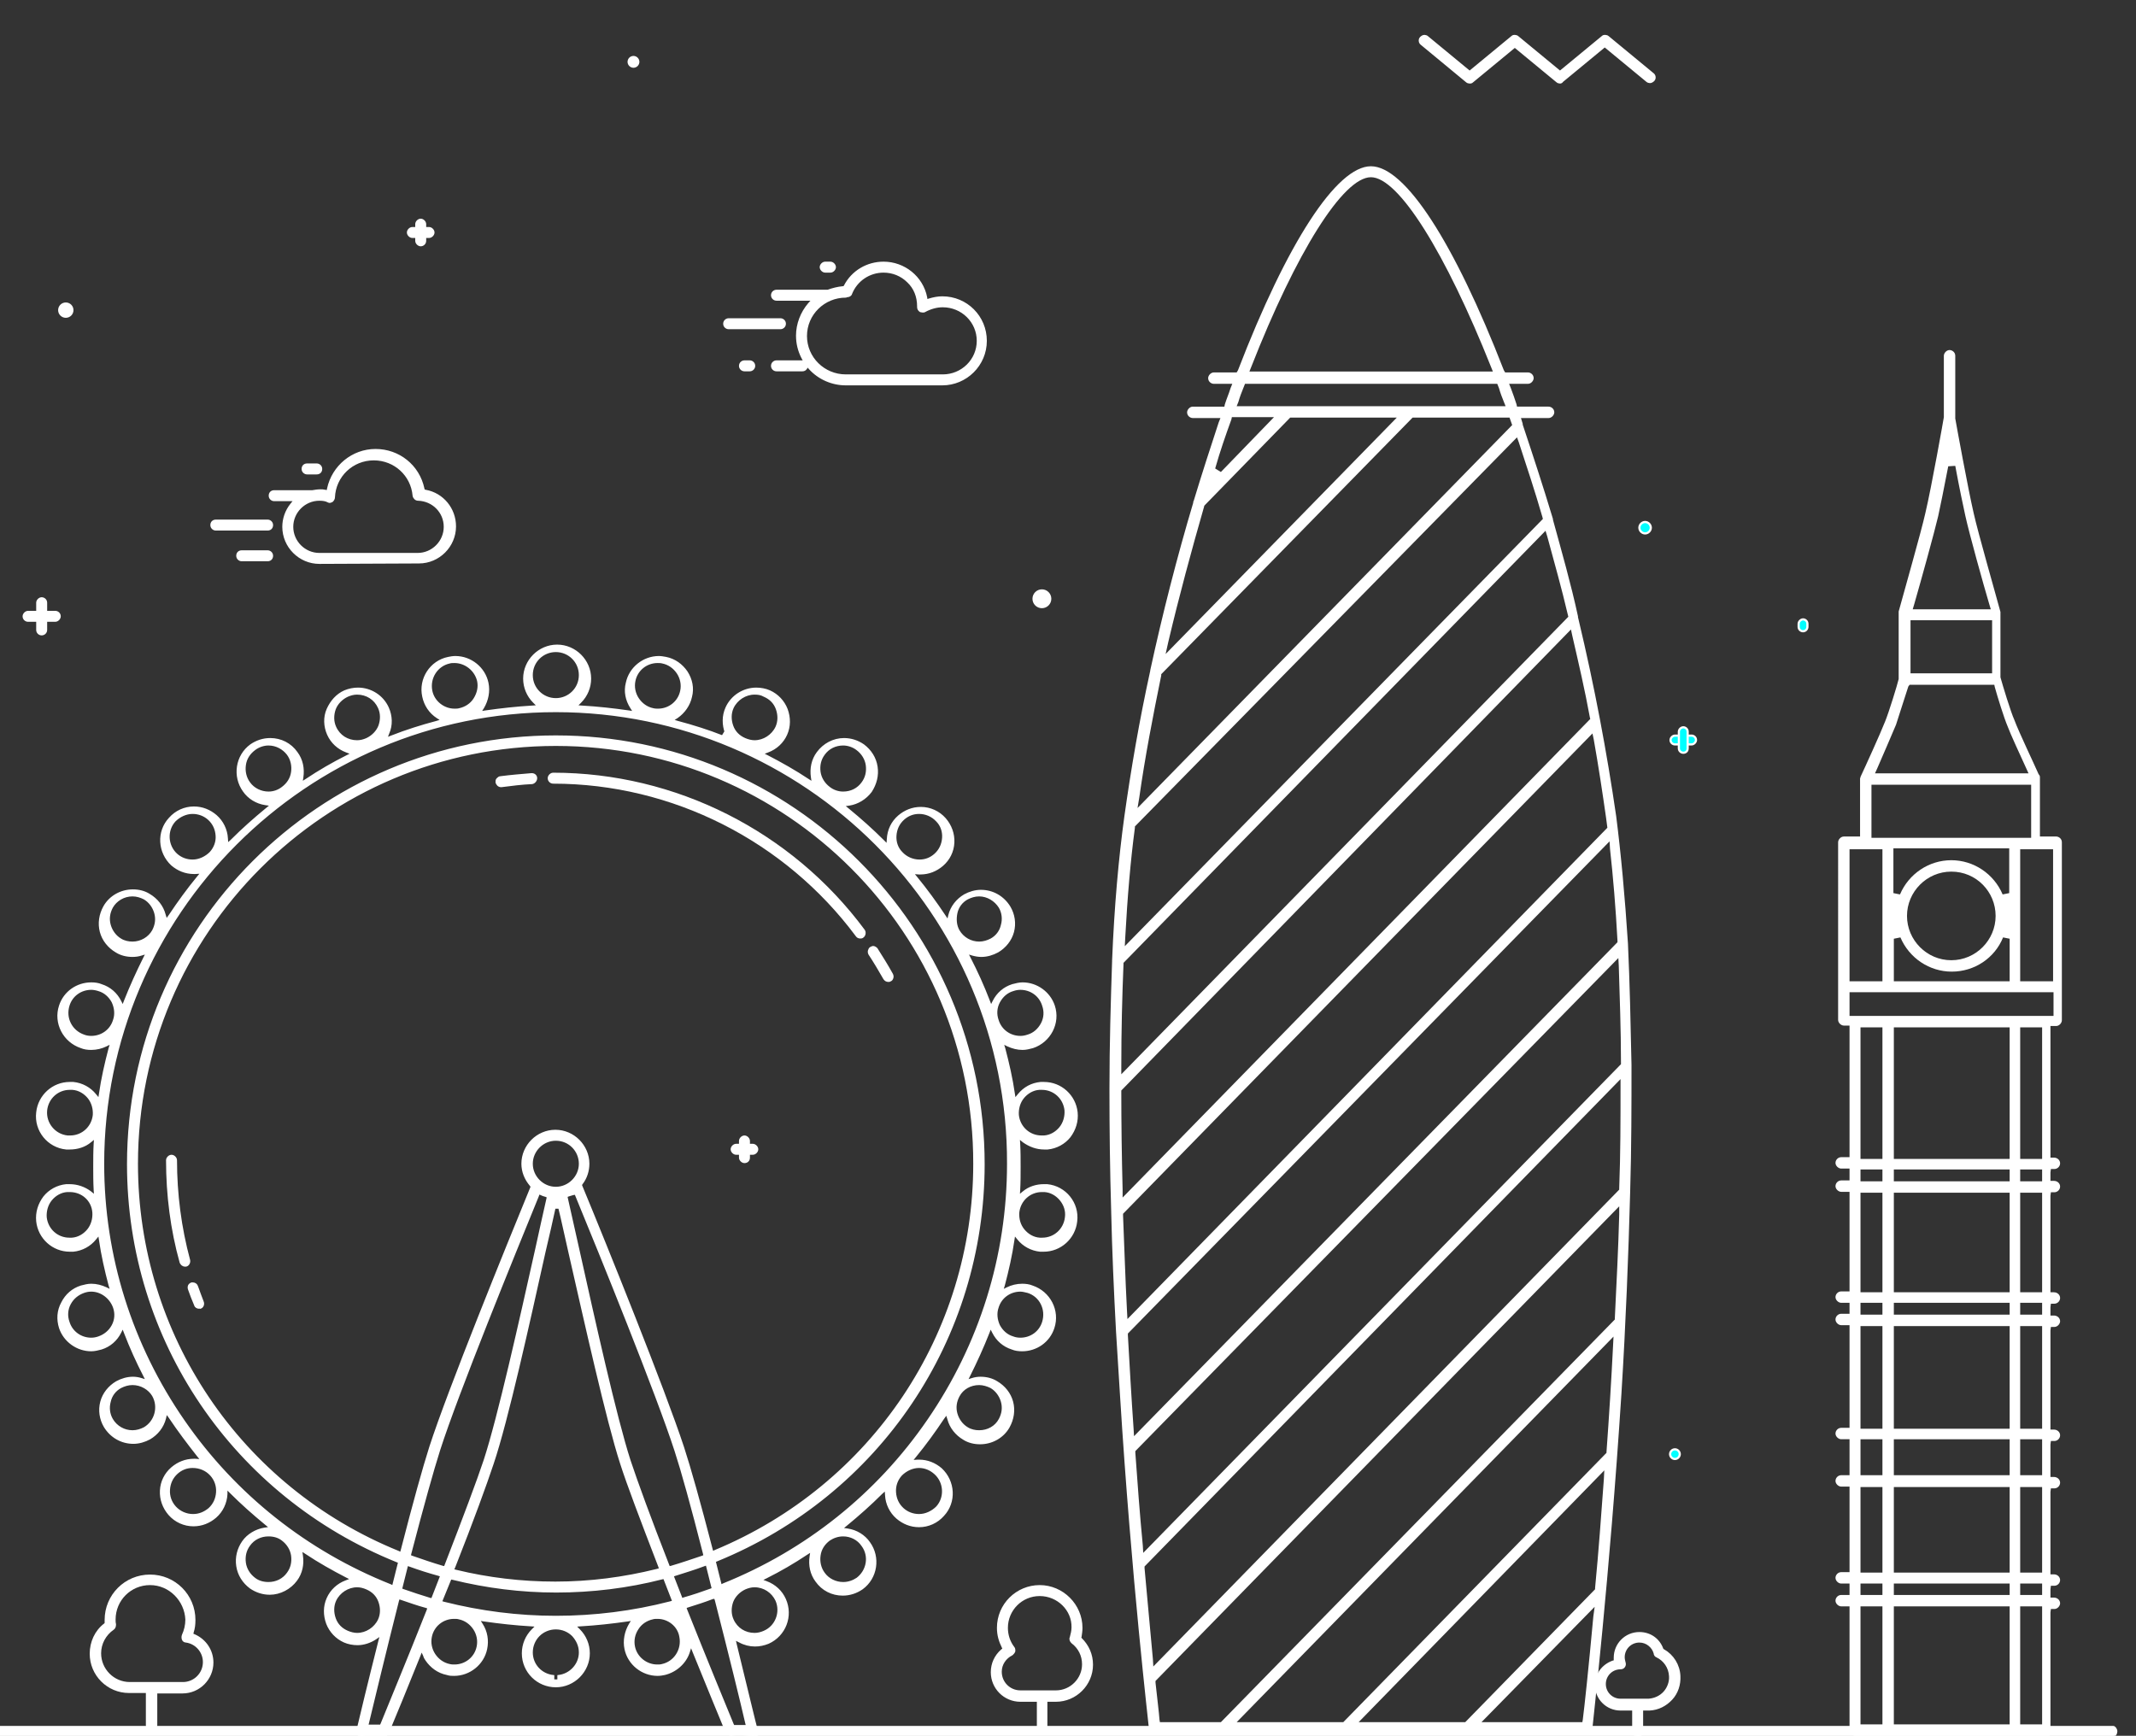 <?xml version="1.0" encoding="UTF-8"?> <!-- Generator: Adobe Illustrator 25.0.1, SVG Export Plug-In . SVG Version: 6.00 Build 0) --> <svg xmlns="http://www.w3.org/2000/svg" xmlns:xlink="http://www.w3.org/1999/xlink" id="Слой_1" x="0px" y="0px" viewBox="0 0 486.9 395.7" style="enable-background:new 0 0 486.9 395.7;" xml:space="preserve"><rect x="0" y="0" width="486.9" height="395.7" fill="#333333" stroke="none"/> <style type="text/css"> .st0{fill:#FFFFFF;stroke:#FFFFFF;stroke-width:0.5;stroke-miterlimit:10;} .st1{fill:#FFFFFF;} .st2{fill:#00FFFF;stroke:#FFFFFF;stroke-width:0.5;stroke-miterlimit:10;} </style> <path class="st0" d="M-5.3,395.7c-0.3,0-0.7-0.5-0.7-1s0.3-1,0.7-1h487c0.3,0,0.7,0.5,0.7,1s-0.3,1-0.7,1H-5.3z"></path> <path class="st0" d="M202.5,223.6c-0.4,0-0.7-0.2-0.9-0.5c-1.1-1.9-2.2-3.8-3.4-5.6c-0.1-0.2-0.2-0.5-0.1-0.8s0.2-0.5,0.4-0.6 c0.2-0.1,0.4-0.2,0.5-0.2c0.3,0,0.6,0.2,0.8,0.4c1.2,1.9,2.4,3.8,3.5,5.8c0.1,0.2,0.2,0.5,0.1,0.8s-0.2,0.5-0.5,0.6 C202.8,223.6,202.6,223.6,202.5,223.6z"></path> <path class="st0" d="M196.1,213.7c-0.3,0-0.6-0.1-0.8-0.4c-16.2-21.8-42-34.9-69.2-34.9c-0.5,0-1-0.4-1-1c0-0.5,0.5-1,1-1 c27.8,0,54.2,13.3,70.8,35.7c0.3,0.4,0.2,1.1-0.2,1.4C196.5,213.7,196.3,213.7,196.1,213.7z"></path> <path class="st0" d="M114.2,179.2c-0.5,0-0.9-0.4-1-0.9c0-0.3,0-0.5,0.2-0.7s0.4-0.4,0.7-0.4c2.3-0.3,4.7-0.5,7.1-0.7l0,0 c0.6,0,1,0.4,1,0.9s-0.4,1-0.9,1.1c-2.3,0.1-4.7,0.4-7,0.7C114.3,179.2,114.3,179.2,114.2,179.2z"></path> <path class="st0" d="M42.2,288.5c-0.5,0-0.8-0.3-1-0.7c-2.1-7.5-3.1-15.4-3.1-23.3c0-0.5,0.5-1,1-1s1,0.5,1,1c0,7.7,1,15.4,3,22.8 c0.1,0.5-0.2,1.1-0.7,1.2C42.3,288.5,42.3,288.5,42.2,288.5z"></path> <path class="st0" d="M45.4,298.1c-0.4,0-0.8-0.2-0.9-0.6c-0.5-1.2-1-2.4-1.4-3.6c-0.1-0.3-0.1-0.5,0-0.8c0.1-0.2,0.3-0.4,0.6-0.5 c0.1,0,0.2,0,0.3,0c0.4,0,0.8,0.3,0.9,0.7c0.4,1.2,0.9,2.4,1.3,3.5c0.2,0.5,0,1.1-0.5,1.3C45.6,298,45.5,298.1,45.4,298.1z"></path> <path class="st0" d="M171.4,395.5c-1-0.1-1.8-0.2-2.6-0.2c-0.7,0-1.4,0-2.2,0.1l0,0c-0.5,0-0.9-0.2-1-0.6 c-1.4-3.4-4.3-10.4-7.5-18.3l-0.6-1.5l-0.5,1.6c-0.8,2.5-3,4.4-5.5,5c-0.5,0.1-1,0.2-1.6,0.2c-3.5,0-6.6-2.5-7.3-5.9 c-0.4-1.9,0-3.9,1-5.6l0.7-1.1l-1.3,0.2c-3.5,0.5-7.1,0.9-10.6,1.1l-1.4,0.1l1,1c1.4,1.4,2.2,3.3,2.2,5.3c0,4.1-3.4,7.5-7.5,7.5 s-7.5-3.3-7.5-7.5c0-2,0.8-3.9,2.2-5.3l1-1l-1.4-0.1c-3.5-0.2-7.1-0.6-10.6-1.1l-1.3-0.2l0.7,1.1c1.1,1.7,1.4,3.7,1,5.6 c-0.7,3.4-3.8,5.9-7.3,5.9c-0.5,0-1,0-1.6-0.2c-2-0.4-3.6-1.6-4.7-3.2c-0.2-0.3-0.4-0.6-0.5-1l-0.6-1.3l-0.5,1.3 c-3,7.5-5.7,14-7.2,17.6c-0.1,0.4-0.5,0.6-0.9,0.6c-0.9-0.1-1.6-0.1-2.3-0.1c-0.8,0-1.6,0-2.6,0.2h-0.1c-0.3,0-0.5-0.1-0.8-0.3 c-0.2-0.2-0.3-0.6-0.2-0.9c0.7-3,2.6-10.9,5-20.4l0.4-1.5l-1.3,0.9c-1.2,0.8-2.7,1.3-4.1,1.3c-1,0-2.1-0.2-3-0.6 c-1.8-0.8-3.2-2.3-3.9-4.1c-0.7-1.9-0.7-3.9,0.1-5.7c0.8-1.8,2.3-3.2,4.2-3.9l1.3-0.5l-1.2-0.6c-3.1-1.6-6.3-3.4-9.3-5.4l-1.1-0.7 l0.2,1.3c0.3,2-0.1,4-1.3,5.6c-1.4,1.9-3.7,3.1-6,3.1c-1.6,0-3.1-0.5-4.4-1.4c-1.6-1.2-2.7-2.9-3-4.9s0.2-3.9,1.3-5.5 c1.1-1.6,3-2.7,4.9-3l1.4-0.2l-1.1-0.9c-2.8-2.3-5.5-4.7-8-7.2l-1-1v1.4c-0.1,2-1,3.9-2.5,5.2c-1.4,1.2-3.1,1.9-5,1.9 c-2.1,0-4.1-0.9-5.5-2.5c-1.3-1.5-2-3.4-1.9-5.4s1-3.8,2.5-5.1c1.4-1.2,3.1-1.9,5-1.9c0.1,0,0.2,0,0.3,0l1.5,0.1l-0.9-1.1 c-2.2-2.8-4.4-5.7-6.4-8.7l-0.8-1.1l-0.3,1.3c-0.5,2-1.8,3.6-3.5,4.6c-1.1,0.6-2.4,1-3.7,1c-2.7,0-5.1-1.4-6.5-3.7 c-1-1.7-1.3-3.7-0.8-5.6s1.8-3.5,3.5-4.5c1.1-0.6,2.4-1,3.7-1c0.6,0,1.3,0.1,1.9,0.3l1.3,0.4l-0.6-1.2c-1.6-3.1-3.1-6.4-4.4-9.8 l-0.5-1.3l-0.6,1.2c-0.9,1.8-2.4,3.1-4.3,3.7c-0.8,0.2-1.5,0.4-2.3,0.4c-3.2,0-6.1-2.1-7.1-5.1c-0.6-1.9-0.5-3.9,0.5-5.7 c0.9-1.8,2.4-3.1,4.3-3.7c0.8-0.2,1.5-0.4,2.3-0.4c1.2,0,2.3,0.3,3.4,0.8l1.2,0.6L25,293c-0.9-3.4-1.7-6.9-2.2-10.4l-0.2-1.3 l-0.9,1.1c-1.2,1.5-3,2.5-5,2.7c-0.3,0-0.5,0-0.8,0c-3.8,0-7-2.9-7.4-6.7c-0.2-2,0.4-3.9,1.6-5.5c1.2-1.5,3-2.5,5-2.7 c0.3,0,0.5,0,0.8,0c1.7,0,3.4,0.6,4.7,1.6l1.1,0.9l-0.1-1.4c-0.1-1.8-0.1-3.6-0.1-5.3s0-3.6,0.1-5.3l0.1-1.4l-1.1,0.9 c-1.3,1.1-3,1.6-4.7,1.6c-0.3,0-0.5,0-0.8,0c-4.1-0.4-7.1-4.1-6.6-8.2c0.4-3.8,3.6-6.7,7.4-6.7c0.3,0,0.5,0,0.8,0 c2,0.2,3.8,1.2,5,2.7l0.9,1.1l0.2-1.3c0.5-3.5,1.3-7,2.2-10.4l0.4-1.3l-1.2,0.6c-1,0.5-2.2,0.8-3.4,0.8c-0.8,0-1.6-0.1-2.3-0.4 c-3.9-1.3-6.1-5.5-4.8-9.4c1-3.1,3.9-5.1,7.1-5.1c0.8,0,1.6,0.1,2.3,0.4c1.9,0.6,3.4,1.9,4.3,3.7l0.6,1.2l0.5-1.3 c1.3-3.3,2.8-6.6,4.4-9.8l0.6-1.2l-1.3,0.4c-0.6,0.2-1.3,0.3-2,0.3c-1.3,0-2.6-0.3-3.7-1c-1.7-1-3-2.6-3.5-4.5s-0.2-3.9,0.8-5.7 c1.3-2.3,3.8-3.7,6.5-3.7c1.3,0,2.6,0.3,3.7,1c1.7,1,3,2.6,3.5,4.5l0.4,1.3l0.8-1.1c2-3,4.1-5.9,6.4-8.7l0.9-1.1l-1.5,0.1 c-0.1,0-0.2,0-0.3,0c-1.9,0-3.6-0.7-5-1.9c-3-2.8-3.3-7.5-0.5-10.5c1.4-1.6,3.4-2.5,5.5-2.5c1.9,0,3.6,0.7,5,1.9 c1.5,1.3,2.4,3.2,2.5,5.1l0.1,1.4l1-0.9c2.5-2.5,5.2-4.9,8-7.2l1.1-0.9l-1.4-0.2c-2-0.3-3.8-1.4-4.9-3c-2.4-3.3-1.7-8,1.6-10.4 c1.3-0.9,2.8-1.4,4.4-1.4c2.4,0,4.6,1.1,6,3.1c1.2,1.6,1.6,3.6,1.3,5.6l-0.2,1.3l1.1-0.7c3-2,6.1-3.8,9.3-5.4l1.2-0.6l-1.3-0.5 c-1.9-0.7-3.4-2.1-4.2-3.9c-0.8-1.8-0.9-3.9-0.1-5.7s2.1-3.3,3.9-4.1c1-0.4,2-0.6,3-0.6c2.9,0,5.6,1.7,6.8,4.4 c0.8,1.8,0.9,3.9,0.1,5.7l-0.5,1.3l1.3-0.5c3.3-1.3,6.8-2.4,10.2-3.3l1.3-0.4l-1.1-0.7c-1.7-1.1-2.8-2.8-3.2-4.7 c-0.9-4,1.7-8,5.7-8.8c0.5-0.1,1-0.2,1.6-0.2c3.5,0,6.6,2.5,7.3,5.9c0.4,1.9,0,3.9-1,5.6l-0.7,1.1l1.3-0.2c3.5-0.5,7.1-0.9,10.6-1.1 l1.4-0.1l-1-1c-1.4-1.4-2.2-3.3-2.2-5.3c0-4.1,3.4-7.5,7.5-7.5s7.5,3.4,7.5,7.5c0,2-0.8,3.9-2.2,5.3l-1,1l1.4,0.1 c3.5,0.2,7.1,0.6,10.6,1.1l1.3,0.2l-0.7-1.1c-1.1-1.7-1.5-3.7-1-5.6c0.7-3.4,3.8-5.9,7.3-5.9c0.5,0,1,0.1,1.6,0.2 c2,0.4,3.6,1.6,4.7,3.2c1.1,1.7,1.5,3.7,1,5.6c-0.4,1.9-1.6,3.6-3.2,4.7l-1.1,0.7l1.3,0.4c3.4,0.9,6.9,2,10.2,3.3l0.6-1l0.2,0.4 v-0.1v-0.1c-0.7-1.9-0.7-3.9,0.1-5.7c1.2-2.7,3.9-4.4,6.8-4.4c1,0,2.1,0.2,3,0.6c1.8,0.8,3.2,2.3,3.9,4.1c0.7,1.9,0.7,3.9-0.1,5.7 c-0.8,1.8-2.3,3.2-4.2,3.9l-1.3,0.5l1.2,0.6c3.1,1.6,6.3,3.4,9.3,5.4l1.1,0.7l-0.2-1.3c-0.3-2,0.1-4,1.3-5.6c1.4-1.9,3.6-3.1,6-3.1 c1.6,0,3.1,0.5,4.4,1.4c1.6,1.2,2.7,2.9,3,4.9s-0.2,3.9-1.3,5.6c-1.2,1.6-3,2.7-4.9,3l-1.4,0.2l1.1,0.9c2.8,2.3,5.5,4.7,8,7.2l1,1 l0.1-1.4c0.1-2.1,1-3.9,2.5-5.2c1.4-1.2,3.1-1.9,5-1.9c2.1,0,4.1,0.9,5.5,2.5c1.3,1.5,2,3.4,1.9,5.4s-1,3.8-2.5,5.1 c-1.4,1.2-3.1,1.9-5,1.9c-0.1,0-0.2,0-0.3,0L208,199l0.9,1.1c2.3,2.8,4.4,5.7,6.4,8.7l0.8,1.2l0.3-1.3c0.5-2,1.8-3.6,3.5-4.6 c1.1-0.6,2.4-1,3.7-1c2.7,0,5.1,1.4,6.5,3.7c1,1.7,1.3,3.7,0.8,5.6s-1.8,3.5-3.5,4.5c-1.1,0.6-2.4,1-3.7,1c-0.6,0-1.3-0.1-2-0.3 l-1.3-0.4l0.6,1.2c1.6,3.1,3.1,6.4,4.4,9.8l0.5,1.3l0.6-1.2c0.9-1.8,2.4-3.1,4.3-3.7c0.8-0.2,1.5-0.4,2.3-0.4c3.2,0,6.1,2.1,7.1,5.1 c1.3,3.9-0.9,8.1-4.8,9.4c-0.8,0.2-1.5,0.4-2.3,0.4c-1.2,0-2.3-0.3-3.4-0.8l-1.2-0.6l0.4,1.3c0.9,3.4,1.7,6.9,2.2,10.4l0.2,1.3 l0.9-1.1c1.3-1.6,3-2.5,5-2.7c0.3,0,0.5,0,0.8,0c3.8,0,7,2.9,7.4,6.7c0.2,2-0.4,3.9-1.6,5.5c-1.2,1.5-3,2.5-5,2.7 c-0.3,0-0.5,0-0.8,0c-1.7,0-3.3-0.6-4.7-1.6l-1.1-0.9l0.1,1.4c0.1,1.8,0.1,3.6,0.1,5.3c0,1.8,0,3.5-0.1,5.3l-0.1,1.4l1.1-0.9 c1.3-1.1,3-1.6,4.6-1.6c0.3,0,0.5,0,0.8,0c4.1,0.4,7.1,4.1,6.6,8.2c-0.4,3.8-3.6,6.7-7.4,6.7c-0.3,0-0.5,0-0.8,0 c-2-0.2-3.8-1.2-5-2.7l-0.9-1.1l-0.2,1.3c-0.5,3.5-1.3,7-2.2,10.4l-0.4,1.3l1.2-0.6c1-0.5,2.2-0.8,3.4-0.8c0.8,0,1.6,0.1,2.3,0.4 c3.9,1.3,6.1,5.5,4.8,9.4c-1,3.1-3.9,5.1-7.1,5.1c-0.8,0-1.6-0.1-2.3-0.4c-1.9-0.6-3.4-1.9-4.3-3.7l-0.6-1.2l-0.5,1.3 c-1.3,3.3-2.8,6.6-4.4,9.8l-0.6,1.2l1.3-0.4c0.6-0.2,1.3-0.3,1.9-0.3c1.3,0,2.6,0.3,3.7,1c1.7,1,3,2.6,3.5,4.5s0.2,3.9-0.8,5.7 c-1.3,2.3-3.8,3.7-6.5,3.7c-1.3,0-2.6-0.3-3.7-1c-1.7-1-3-2.6-3.5-4.5l-0.4-1.3l-0.8,1.1c-2,3-4.1,5.9-6.4,8.7l-0.9,1.1l1.5-0.1 c0.1,0,0.2,0,0.3,0c1.9,0,3.6,0.7,5,1.9c3,2.8,3.3,7.5,0.5,10.5c-1.4,1.6-3.4,2.5-5.5,2.5c-1.9,0-3.6-0.7-5-1.9 c-1.5-1.3-2.4-3.2-2.5-5.1l-0.1-1.4l-1,0.9c-2.5,2.5-5.2,4.9-8,7.2l-1.1,0.9l1.4,0.2c2,0.3,3.8,1.4,4.9,3c2.4,3.3,1.7,8-1.6,10.4 c-1.3,0.9-2.8,1.4-4.4,1.4c-2.4,0-4.6-1.1-6-3.1c-1.2-1.6-1.6-3.6-1.3-5.6l0.2-1.3l-1.1,0.7c-3,2-6.1,3.8-9.3,5.4l-1.2,0.6l1.3,0.5 c1.9,0.7,3.4,2.1,4.2,3.9c1.7,3.8,0,8.2-3.8,9.9c-1,0.4-2,0.6-3,0.6c-1.2,0-2.4-0.3-3.5-0.9l-1.2-0.6l0.3,1.3 c2.4,9.8,4.3,17.8,4.9,20c0.1,0.3,0,0.6-0.2,0.9c-0.2,0.2-0.5,0.3-0.8,0.3C171.5,395.5,171.4,395.5,171.4,395.5z M162.4,364.3 c-1.8,0.7-3.7,1.3-5.6,1.9l-0.6,0.2l0.2,0.6c4.3,10.8,8.5,21,10.6,26.1l0.2,0.4h0.4c0.4,0,0.9,0,1.3,0c0.2,0,0.4,0,0.6,0h0.8 l-0.2-0.8c-1-4.4-3.8-15.8-6.9-27.9l-0.2-0.6L162.4,364.3z M85.1,393.4c0.4,0,0.9,0,1.3,0h0.4L87,393c1.6-4,6-14.5,10.5-25.9 l0.2-0.6l-0.6-0.2c-1.9-0.5-3.8-1.2-5.6-1.8l-0.6-0.2l-0.2,0.6c-2.9,11.5-5.5,22.3-6.8,27.7l-0.2,0.8h0.8 C84.8,393.4,85,393.4,85.1,393.4z M126.1,383.1h1.2v-1c2.7-0.3,4.9-2.6,4.9-5.4c0-1.5-0.6-2.8-1.6-3.9c-1-1-2.4-1.6-3.9-1.6 s-2.9,0.6-3.9,1.6s-1.6,2.4-1.6,3.9c0,2.8,2.1,5.1,4.9,5.4V383.1L126.1,383.1z M149.9,368.8c-0.4,0-0.8,0-1.1,0.1 c-1.4,0.3-2.7,1.1-3.5,2.4c-0.8,1.2-1.1,2.7-0.8,4.1c0.5,2.5,2.8,4.3,5.3,4.3c0.4,0,0.8,0,1.1-0.1c2.9-0.6,4.8-3.5,4.2-6.5 C154.7,370.6,152.4,368.8,149.9,368.8z M103.5,368.8c-2.6,0-4.8,1.8-5.3,4.3c-0.3,1.4,0,2.9,0.8,4.1s2,2.1,3.5,2.4 c0.4,0.1,0.8,0.1,1.1,0.1c2.6,0,4.8-1.8,5.3-4.3c0.3-1.4,0-2.9-0.8-4.1s-2-2.1-3.5-2.4C104.3,368.8,103.9,368.8,103.5,368.8z M172,361.6c-0.8,0-1.5,0.2-2.2,0.5c-1.3,0.6-2.4,1.7-2.9,3c-0.5,1.4-0.5,2.9,0.1,4.2c0.9,2,2.8,3.2,5,3.2c0.8,0,1.5-0.2,2.2-0.5 c2.8-1.2,4-4.5,2.8-7.2C176.1,362.9,174.2,361.6,172,361.6z M81.4,361.6c-2.1,0-4.1,1.3-5,3.2c-0.6,1.3-0.6,2.8-0.1,4.2 c0.5,1.4,1.5,2.4,2.9,3c0.7,0.3,1.5,0.5,2.2,0.5c2.1,0,4.1-1.3,5-3.2c0.6-1.3,0.6-2.8,0.1-4.2c-0.5-1.4-1.5-2.4-2.9-3 C82.9,361.8,82.2,361.6,81.4,361.6z M100.5,365.2l0.7,0.2c8.3,2.1,16.9,3.2,25.5,3.2c8.8,0,17.6-1.1,26.1-3.3l0.7-0.2l-2.1-5.4 l-0.5,0.1c-7.8,2-16,3-24.1,3c-8,0-15.9-1-23.6-2.9l-0.5-0.1L100.5,365.2z M91.4,362.3l0.5,0.2c2,0.7,4.1,1.4,6.1,2l0.5,0.1l2.1-5.4 L100,359c-2.2-0.6-4.4-1.3-6.6-2.1l-0.6-0.2L91.4,362.3z M160.5,356.8c-2.1,0.8-4.4,1.5-6.6,2.2l-0.6,0.2l2.1,5.4l0.5-0.2 c2.1-0.6,4.2-1.3,6.1-2l0.5-0.2l-1.4-5.6L160.5,356.8z M126.7,162.1c-56.9,0-103.2,46.3-103.2,103.2c0,21.1,6.4,41.4,18.4,58.7 c11.7,16.9,28,29.8,47.1,37.4l0.6,0.3l1.4-5.6l-0.5-0.2c-37.2-15-61.3-50.5-61.3-90.5c0-53.8,43.7-97.5,97.5-97.5 s97.5,43.7,97.5,97.5c0,39.8-23.8,75.2-60.8,90.3l-0.5,0.2l1.4,5.6l0.6-0.3c18.9-7.6,35.1-20.5,46.7-37.4 c11.9-17.3,18.2-37.5,18.2-58.5C230,208.4,183.6,162.1,126.7,162.1z M61.2,350c-1.8,0-3.4,0.8-4.4,2.2c-0.9,1.2-1.2,2.6-1,4.1 c0.2,1.4,1,2.7,2.2,3.6c0.9,0.7,2,1,3.2,1c1.8,0,3.4-0.8,4.4-2.2c0.9-1.2,1.2-2.6,1-4.1c-0.2-1.4-1-2.7-2.2-3.6 C63.5,350.3,62.4,350,61.2,350z M192.2,350c-1.2,0-2.3,0.4-3.2,1c-1.2,0.9-2,2.1-2.2,3.6c-0.2,1.4,0.1,2.9,1,4.1 c1,1.4,2.7,2.2,4.4,2.2c1.2,0,2.3-0.4,3.2-1c2.4-1.8,3-5.2,1.2-7.6C195.6,350.8,193.9,350,192.2,350z M126.4,275.3 c-0.6,2.8-1.4,6.3-2.3,10.1c-3.6,16.2-8.5,38.4-11.8,48.2c-1.6,4.8-4.5,12.8-8.8,23.7l-0.3,0.6l0.7,0.2c7.4,1.8,15,2.7,22.7,2.7 c7.8,0,15.6-1,23.2-2.9l0.7-0.2l-0.2-0.6c-4.2-10.9-7.2-18.8-8.7-23.5c-3.2-9.9-8.1-32-11.8-48.2c-0.9-3.9-1.6-7.3-2.3-10.1 L126.4,275.3L126.4,275.3L126.4,275.3z M122.6,272.6c-5.4,13.2-18.4,45.1-22.5,57.9c-1.5,4.7-3.7,12.6-6.6,23.7l-0.1,0.5l0.5,0.2 c2.3,0.8,4.6,1.6,7,2.3l0.5,0.1l0.2-0.5c4.3-11.1,7.3-19.1,8.9-23.9c3.2-9.8,8.1-31.8,11.7-47.9c1-4.6,1.9-8.6,2.6-11.7l0.1-0.5 l-0.5-0.2c-0.4-0.1-0.7-0.2-1.1-0.4l-0.5-0.2L122.6,272.6z M130.6,272.2c-0.3,0.1-0.7,0.2-1,0.3l-0.5,0.2l0.1,0.5 c0.7,3.1,1.6,7.1,2.6,11.6c3.6,16.2,8.5,38.3,11.7,48.2c1.6,4.8,4.5,12.8,8.8,23.8l0.2,0.5l0.5-0.1c2.4-0.7,4.7-1.5,7.1-2.3l0.5-0.2 l-0.1-0.5c-2.8-11-5-18.9-6.5-23.5c-4.1-12.7-17.1-44.8-22.6-58.1l-0.2-0.5L130.6,272.2z M126.7,169.8c-52.7,0-95.5,42.8-95.5,95.5 c0,39,23.4,73.8,59.6,88.5l0.6,0.3l0.2-0.7c2.8-10.9,5-18.8,6.5-23.5c4.2-13,17.5-45.7,23-59.1l0.1-0.3l-0.2-0.3 c-1.2-1.4-1.9-3.1-1.9-4.9c0-4.1,3.4-7.5,7.5-7.5s7.5,3.4,7.5,7.5c0,1.6-0.5,3.2-1.5,4.5l-0.2,0.3l0.1,0.3 c5.6,13.5,18.9,46.5,23.2,59.6c1.5,4.6,3.7,12.4,6.5,23.2l0.2,0.7l0.6-0.3c35.9-14.9,59.1-49.5,59.1-88.3 C222.2,212.6,179.4,169.8,126.7,169.8z M209.5,334.4c-1.5,0-3,0.7-4.1,1.8c-1,1.1-1.5,2.5-1.4,4s0.7,2.8,1.8,3.8 c1,0.9,2.3,1.4,3.7,1.4c1.5,0,3-0.7,4.1-1.8c2-2.2,1.8-5.7-0.4-7.7C212.1,334.9,210.8,334.4,209.5,334.4z M43.9,334.4 c-1.4,0-2.6,0.5-3.6,1.4c-1.1,1-1.7,2.3-1.8,3.8s0.4,2.9,1.4,4s2.5,1.8,4.1,1.8c1.4,0,2.6-0.5,3.7-1.4c1.1-1,1.7-2.3,1.8-3.8 c0.1-1.5-0.4-2.9-1.4-4C47,335,45.5,334.4,43.9,334.4z M30.2,315.5c-1,0-1.9,0.3-2.7,0.7c-1.3,0.7-2.2,1.9-2.5,3.3 c-0.4,1.4-0.2,2.9,0.5,4.1c1,1.7,2.8,2.7,4.7,2.7c1,0,1.9-0.3,2.7-0.7c2.6-1.5,3.5-4.9,2-7.5C34,316.6,32.2,315.5,30.2,315.5z M223.2,315.5c-2,0-3.8,1-4.7,2.7c-0.7,1.3-0.9,2.7-0.5,4.1s1.3,2.6,2.5,3.3c0.8,0.5,1.8,0.7,2.7,0.7c2,0,3.8-1,4.7-2.7 c0.7-1.3,0.9-2.7,0.5-4.1s-1.3-2.6-2.5-3.3C225.1,315.8,224.1,315.5,223.2,315.5z M20.8,294.2c-0.6,0-1.1,0.1-1.7,0.3 c-1.4,0.5-2.5,1.4-3.2,2.7s-0.8,2.8-0.3,4.2c0.7,2.3,2.8,3.8,5.2,3.8c0.6,0,1.1-0.1,1.7-0.3c1.4-0.5,2.5-1.4,3.2-2.7 s0.8-2.8,0.3-4.2C25.2,295.8,23.1,294.2,20.8,294.2z M232.6,294.2c-2.4,0-4.5,1.5-5.2,3.8c-0.5,1.4-0.3,2.9,0.3,4.2 c0.7,1.3,1.8,2.3,3.2,2.7c0.5,0.2,1.1,0.3,1.7,0.3c2.4,0,4.5-1.5,5.2-3.8c0.9-2.9-0.6-6-3.5-6.9 C233.8,294.4,233.2,294.2,232.6,294.2z M15.9,271.5c-0.2,0-0.4,0-0.6,0c-1.5,0.1-2.8,0.9-3.7,2c-0.9,1.1-1.3,2.6-1.2,4 c0.3,2.8,2.6,4.9,5.4,4.9c0.2,0,0.4,0,0.6,0c1.5-0.1,2.8-0.9,3.7-2s1.3-2.6,1.2-4C21.1,273.6,18.8,271.5,15.9,271.5z M237.5,271.5 c-2.8,0-5.1,2.1-5.4,4.9c-0.1,1.5,0.3,2.9,1.2,4s2.2,1.9,3.7,2c0.2,0,0.4,0,0.6,0c2.8,0,5.1-2.1,5.4-4.9c0.2-1.5-0.3-2.9-1.2-4 c-0.9-1.1-2.2-1.9-3.7-2C237.9,271.5,237.7,271.5,237.5,271.5z M126.7,259.8c-3,0-5.5,2.5-5.5,5.5s2.5,5.5,5.5,5.5s5.5-2.5,5.5-5.5 S129.8,259.8,126.7,259.8z M15.9,248.2c-2.8,0-5.1,2.1-5.4,4.9c-0.3,3,1.9,5.7,4.9,6c0.2,0,0.4,0,0.6,0c2.8,0,5.1-2.1,5.4-4.9 c0.1-1.4-0.3-2.9-1.2-4c-0.9-1.1-2.2-1.9-3.7-2C16.3,248.2,16.1,248.2,15.9,248.2z M237.5,248.2c-0.2,0-0.4,0-0.6,0 c-1.5,0.1-2.8,0.9-3.7,2c-0.9,1.1-1.3,2.6-1.2,4c0.3,2.8,2.6,4.9,5.4,4.9c0.2,0,0.4,0,0.6,0c1.5-0.1,2.8-0.9,3.7-2 c0.9-1.1,1.3-2.6,1.2-4C242.6,250.3,240.3,248.2,237.5,248.2z M20.8,225.4c-2.4,0-4.5,1.5-5.2,3.8c-0.9,2.9,0.6,5.9,3.5,6.9 c0.5,0.2,1.1,0.3,1.7,0.3c2.4,0,4.5-1.5,5.2-3.8c0.5-1.4,0.3-2.9-0.3-4.2c-0.7-1.3-1.8-2.3-3.2-2.7 C21.9,225.5,21.3,225.4,20.8,225.4z M232.6,225.4c-0.6,0-1.1,0.1-1.7,0.3c-1.4,0.4-2.5,1.4-3.2,2.7s-0.8,2.8-0.3,4.2 c0.7,2.3,2.8,3.8,5.2,3.8c0.6,0,1.1-0.1,1.7-0.3c1.4-0.4,2.5-1.4,3.2-2.7s0.8-2.8,0.3-4.2C237.1,226.9,235,225.4,232.6,225.4z M30.2,204.1c-2,0-3.8,1.1-4.7,2.7c-0.7,1.3-0.9,2.7-0.5,4.1c0.4,1.4,1.3,2.6,2.5,3.3c0.8,0.5,1.8,0.7,2.7,0.7c2,0,3.8-1.1,4.7-2.7 c0.7-1.3,0.9-2.7,0.5-4.1c-0.4-1.4-1.3-2.6-2.5-3.3C32.1,204.4,31.2,204.1,30.2,204.1z M223.2,204.1c-1,0-1.9,0.3-2.7,0.7 c-1.3,0.7-2.2,1.9-2.5,3.3s-0.2,2.9,0.5,4.1c1,1.7,2.8,2.7,4.7,2.7c1,0,1.9-0.3,2.7-0.7c1.3-0.7,2.2-1.9,2.5-3.3 c0.4-1.4,0.2-2.9-0.5-4.1C226.9,205.2,225.1,204.1,223.2,204.1z M43.9,185.3c-1.5,0-3,0.7-4.1,1.8c-2,2.2-1.8,5.7,0.4,7.7 c1,0.9,2.3,1.4,3.7,1.4c1.5,0,3-0.7,4.1-1.8c1-1.1,1.5-2.5,1.4-3.9c-0.1-1.5-0.7-2.8-1.8-3.8C46.6,185.8,45.3,185.3,43.9,185.3z M209.5,185.3c-1.4,0-2.6,0.5-3.6,1.4c-1.1,1-1.7,2.3-1.8,3.8c-0.1,1.5,0.4,2.9,1.4,3.9c1,1.1,2.5,1.8,4.1,1.8 c1.4,0,2.6-0.5,3.6-1.4c1.1-1,1.7-2.3,1.8-3.8s-0.4-2.9-1.4-3.9C212.5,185.9,211,185.3,209.5,185.3z M61.2,169.7 c-1.1,0-2.3,0.4-3.2,1.1c-1.2,0.9-2,2.1-2.2,3.6c-0.2,1.4,0.1,2.9,1,4.1c1,1.4,2.7,2.2,4.4,2.2c1.2,0,2.3-0.4,3.2-1.1 c1.2-0.9,2-2.1,2.2-3.6c0.2-1.4-0.1-2.9-1-4.1C64.6,170.6,63,169.7,61.2,169.7z M192.2,169.7c-1.8,0-3.4,0.8-4.4,2.2 c-0.9,1.2-1.2,2.6-1,4.1c0.2,1.4,1,2.7,2.2,3.6c0.9,0.7,2,1.1,3.2,1.1c1.8,0,3.4-0.8,4.4-2.2c0.9-1.2,1.2-2.6,1-4.1 c-0.2-1.4-1-2.7-2.2-3.6C194.5,170.1,193.3,169.7,192.2,169.7z M81.4,158.1c-0.8,0-1.5,0.2-2.2,0.5c-1.3,0.6-2.4,1.7-2.9,3 c-0.5,1.4-0.5,2.9,0.1,4.2c0.9,2,2.8,3.2,5,3.2c0.8,0,1.5-0.2,2.2-0.5c1.3-0.6,2.4-1.7,2.9-3c0.5-1.4,0.5-2.9-0.1-4.2 C85.5,159.3,83.6,158.1,81.4,158.1z M172,158.1c-2.1,0-4.1,1.3-5,3.2c-0.6,1.3-0.6,2.8-0.1,4.2s1.5,2.4,2.9,3 c0.7,0.3,1.5,0.5,2.2,0.5c2.1,0,4.1-1.3,5-3.2c0.6-1.3,0.6-2.8,0.1-4.2s-1.5-2.4-2.9-3C173.5,158.2,172.8,158.1,172,158.1z M103.6,150.9c-0.4,0-0.8,0-1.1,0.1c-2.9,0.6-4.8,3.5-4.2,6.5c0.5,2.5,2.8,4.3,5.3,4.3c0.4,0,0.8,0,1.1-0.1c1.4-0.3,2.7-1.1,3.5-2.4 s1.1-2.7,0.8-4.1C108.4,152.7,106.1,150.9,103.6,150.9z M149.9,150.9c-2.6,0-4.8,1.8-5.3,4.3c-0.3,1.4,0,2.9,0.8,4.1 c0.8,1.2,2,2.1,3.5,2.4c0.4,0.1,0.8,0.1,1.1,0.1c2.6,0,4.8-1.8,5.3-4.3c0.3-1.4,0-2.9-0.8-4.1c-0.8-1.2-2-2.1-3.5-2.4 C150.6,150.9,150.2,150.9,149.9,150.9z M126.7,148.4c-3,0-5.5,2.4-5.5,5.5s2.5,5.5,5.5,5.5s5.5-2.4,5.5-5.5S129.7,148.4,126.7,148.4 z"></path> <path class="st1" d="M422.9,395.7c-0.6,0-1.3-0.6-1.3-1.3v-28.2h-1.9c-0.6,0-1.3-0.6-1.3-1.3s0.6-1.3,1.3-1.3h1.9V361h-1.9 c-0.6,0-1.3-0.6-1.3-1.3s0.6-1.3,1.3-1.3h1.9v-19.5h-1.9c-0.6,0-1.3-0.6-1.3-1.3s0.6-1.3,1.3-1.3h1.9v-8.2h-1.9 c-0.6,0-1.3-0.6-1.3-1.3s0.6-1.3,1.3-1.3h1.9v-23.4h-1.9c-0.6,0-1.3-0.6-1.3-1.3s0.6-1.3,1.3-1.3h1.9V297h-1.9 c-0.6,0-1.3-0.6-1.3-1.3s0.6-1.3,1.3-1.3h1.9v-22.7h-1.9c-0.6,0-1.3-0.6-1.3-1.3s0.6-1.3,1.3-1.3h1.9v-2.7h-1.9 c-0.6,0-1.3-0.6-1.3-1.3s0.6-1.3,1.3-1.3h1.9v-30h-1.3c-0.6,0-1.3-0.6-1.3-1.3V192c0-0.6,0.6-1.3,1.3-1.3h3.7v-13v-0.1v-0.1 c0,0,0-0.1,0.1-0.3v-0.1c0.9-1.9,4.5-9.8,5.6-12.6c0.9-2.2,2.8-8.4,3.1-9.7v-0.1V140c0-0.1,0-0.3,0-0.3v-0.3 c1.1-4.1,5.1-18,6.1-22.5c1.4-5.9,4.2-21.7,4.2-21.8V95V81.1c0-0.6,0.6-1.3,1.3-1.3c0.6,0,1.3,0.5,1.3,1.3v14.2v0.1 c0.3,1.7,2.9,16,4.2,21.6c1,4.5,5,18.4,6.1,22.5v0.1c0,0.1,0,0.3,0,0.3v0.1v14.3v0.1c0.5,1.8,2.3,7.8,3.2,9.8c1,2.7,4.5,10,5.5,12.3 c0.3,0.3,0.3,0.5,0.3,0.8v0.1v13.3h3.7c0.6,0,1.3,0.5,1.3,1.3v40.6c0,0.6-0.6,1.3-1.3,1.3h-1.3v30h0.8c0.8,0,1.4,0.6,1.4,1.3 s-0.6,1.3-1.3,1.3h-0.8l-0.1,0.8v1.9h0.8c0.8,0,1.4,0.6,1.4,1.3s-0.6,1.3-1.3,1.3h-0.8l-0.1,0.8v22h0.8c0.8,0,1.4,0.6,1.4,1.3 s-0.6,1.3-1.3,1.3h-0.8l-0.1,0.8v1.9h0.8c0.8,0,1.4,0.6,1.4,1.3c0,0.6-0.6,1.3-1.3,1.3h-0.8l-0.1,0.8v22.6h0.8 c0.8,0,1.4,0.6,1.4,1.3s-0.6,1.3-1.3,1.3h-0.8l-0.1,0.8v7.4h0.8c0.8,0,1.4,0.6,1.4,1.3s-0.6,1.3-1.3,1.3h-0.8l-0.1,0.8v18.8h0.8 c0.8,0,1.4,0.6,1.4,1.3s-0.6,1.3-1.3,1.3h-0.8l-0.1,0.8v1.9h0.8c0.8,0,1.4,0.6,1.4,1.3c0,0.6-0.6,1.3-1.3,1.3h-0.8l-0.1,0.8v27.5 c0,0.6-0.6,1.3-1.3,1.3L422.9,395.7L422.9,395.7L422.9,395.7z M460.5,393.1h5v-26.9h-5V393.1z M431.7,393.1h26.4v-26.9h-26.4V393.1z M424.1,393.1h5v-26.9h-5V393.1z M460.5,363.6h5V361h-5V363.6z M431.7,363.6h26.4V361h-26.4V363.6z M424.1,363.6h5V361h-5V363.6z M460.5,358.5h5V339h-5V358.5z M431.7,358.5h26.4V339h-26.4V358.5z M424.1,358.5h5V339h-5V358.5z M460.5,336.3h5v-8.2h-5V336.3z M431.7,336.3h26.4v-8.2h-26.4V336.3z M424.1,336.3h5v-8.2h-5V336.3z M460.5,325.7h5v-23.4h-5V325.7z M431.7,325.7h26.4v-23.4h-26.4 V325.7z M424.1,325.7h5v-23.4h-5V325.7z M460.5,299.7h5V297h-5V299.7z M431.7,299.7h26.4V297h-26.4V299.7z M424.1,299.7h5V297h-5 V299.7z M460.5,294.6h5v-22.7h-5V294.6z M431.7,294.6h26.4v-22.7h-26.4V294.6z M424.1,294.6h5v-22.7h-5V294.6z M460.5,269.3h5v-2.7 h-5V269.3z M431.7,269.3h26.4v-2.7h-26.4V269.3z M424.1,269.3h5v-2.7h-5V269.3z M460.5,264.2h5v-30h-5V264.2z M431.7,264.2h26.4v-30 h-26.4V264.2z M424.1,264.2h5v-30h-5V264.2z M421.6,231.6h46.5v-5.4h-46.5V231.6z M460.5,223.7h7.5v-30.1h-7.5V223.7z M431.7,214 v9.7h26.4V214l-1.5-0.3c-1.9,4.7-6.5,7.8-11.7,7.8c-5.1,0-9.7-3.1-11.7-7.8L431.7,214z M421.6,223.7h7.5v-30.1h-7.5V223.7z M444.8,198.7c-5.6,0-10.1,4.6-10.1,10.1c0,5.5,4.5,10.1,10.1,10.1s10.1-4.6,10.1-10.1C454.9,203.3,450.5,198.7,444.8,198.7z M444.8,196.1c5.1,0,9.7,3.1,11.7,7.8l1.5-0.3v-10.2h-26.4v10.2l1.5,0.3C435.1,199.2,439.7,196.1,444.8,196.1z M426.6,191H463v-12.1 h-36.4V191z M435,156.5c-0.8,2.4-2.2,6.9-2.8,8.7c-0.9,2.2-3.1,7.2-4.3,10l-0.5,1.1h35l-0.5-1.1c-1.5-3.3-3.6-7.8-4.3-9.7 c-0.8-1.9-2.2-6.4-2.9-8.9l-0.1-0.5h-19.3L435,156.5z M435.5,153.5h18.6v-12.1h-18.6V153.5z M444.1,106.3c-1,5.2-1.8,9.1-2.3,11.4 c-0.9,3.8-3.8,14.3-5.5,20.2l-0.3,1h17.8l-0.3-1c-1.4-4.7-4.6-16.2-5.5-20.3c-0.5-2.3-1.3-6-2.3-11.4L444.1,106.3L444.1,106.3 L444.1,106.3z"></path> <path class="st2" d="M411,143.9c-0.5,0-1-0.4-1-1v-0.7c0-0.5,0.5-1,1-1s1,0.4,1,1v0.7C412,143.4,411.6,143.9,411,143.9z"></path> <path class="st1" d="M263.2,395.2c-0.6,0-1.1-0.5-1.3-1.1c0-0.4-4-34.2-6.6-76.1c-0.3-4.6-0.6-9.4-0.9-14.4 c-0.5-9.3-0.9-18.5-1.1-27.2v-0.1c-0.3-9.7-0.4-19-0.4-27.8v-0.3c0-10.2,0.3-20,0.6-29V219c0.5-12.4,1.5-23.5,2.8-32.9 c1.5-10.7,3.4-21.8,5.9-33.2v-0.1c2.8-12.9,6.1-25.8,9.8-38.2c0-0.3,0-0.3,0.1-0.4c1.9-6.3,3.8-12.1,5.7-17.9l0.4-1h-6.3 c-0.6,0-1.3-0.5-1.3-1.3c0-0.6,0.6-1.3,1.3-1.3h7.2l0.1-0.5c0.4-1.3,0.9-2.4,1.3-3.7l0.4-1h-4.2c-0.6,0-1.3-0.5-1.3-1.3 c0-0.6,0.6-1.3,1.3-1.3h5.2l0.3-0.5c11.2-29.1,22.5-46.5,30.3-46.5c7.8,0,19,17.4,30.3,46.5l0.3,0.5h5.2c0.6,0,1.3,0.5,1.3,1.3 c0,0.6-0.6,1.3-1.3,1.3H344l0.4,1c0.4,1.1,0.9,2.4,1.3,3.7l0.1,0.5h7.2c0.6,0,1.3,0.5,1.3,1.3c0,0.6-0.6,1.3-1.3,1.3h-6.3l0.4,1.3 v0.1v0.1c2.3,6.9,4.6,13.9,6.8,21.2c0.1,0.3,0.1,0.3,0.1,0.5c2,7.3,4.1,14.6,5.7,22v0.1v0.1c0,0.1,0.1,0.3,0.1,0.4 c3.7,15.5,6.5,30.5,8.6,44.9c1.1,8.6,2,18.4,2.7,29.2v0.1c0.4,8.6,0.6,17.8,0.8,27.5c0,0.1,0,0.1,0,0.1c0,8.9,0,18.6-0.3,28.6v0.1 c-0.4,14.7-1,30.1-2,46.2c-2.7,41.9-6.6,75.7-6.6,76.1c-0.1,0.6-0.6,1.1-1.3,1.1L263.2,395.2L263.2,395.2z M337.7,392.6h23l0.1-0.6 c0.4-3.1,1.3-11.5,2.4-23.5l0.3-2.2L337.7,392.6z M309.7,392.6H334l29.6-30.3v-0.3c0.8-8.3,1.4-16.6,2-24.8l0.1-2L309.7,392.6z M281.9,392.6h24.3l60-61.4V331c0.6-8.2,1.1-16.3,1.5-24.3l0.1-2L281.9,392.6z M263.4,383.2v0.4c0.4,3.8,0.8,6.8,0.9,8.4l0.1,0.6 h13.9l89.8-91.8v-0.3c0.4-8.2,0.8-16.1,1-23.6V275L263.4,383.2z M260.9,357.1v0.4c0.6,6.9,1.3,13.9,1.9,20.7l0.1,1.7l106.2-108.7 v-0.3c0.3-7.9,0.3-15.7,0.3-23V246L260.9,357.1z M258.8,330.8v0.4c0.5,6.9,1,13.9,1.7,21.1l0.1,1.7l108.9-111.4v-0.3 c0-7.7-0.3-15.2-0.5-22.1l-0.1-1.8L258.8,330.8z M257.1,304v0.4c0.4,7,0.8,14.2,1.3,21.3l0.1,1.7l110.2-112.6v-0.4 c-0.4-7.5-1-14.6-1.7-20.9l-0.1-1.7L257.1,304z M256,276.7v0.4c0.3,6.9,0.5,14.3,0.9,21.8l0.1,1.8l109.4-112l-0.3-2.3 c-0.8-5.6-1.7-11.6-2.8-17.8l-0.3-1.4L256,276.7z M255.6,248.6v0.3c0,7,0.1,14.6,0.3,22.3v1.8l106.6-109.1l-0.1-0.4 c-1.1-6.1-2.6-12.5-4-18.6l-0.3-1.4L255.6,248.6z M256.1,219.5v0.3c-0.3,7.3-0.5,15.1-0.5,23.2v1.9l101.9-104.3l-0.1-0.4 c-1.4-6-3.1-12-4.7-17.9l-0.4-1.3L256.1,219.5z M258.7,188.4v0.3c-1,7.5-1.7,15.8-2.2,25l-0.1,2l95.3-97.4l-0.1-0.4 c-1.7-5.9-3.6-11.6-5.4-17.1l-0.4-1.1L258.7,188.4z M264.7,153.7v0.3c-1.9,9.3-3.7,18.6-5,27.8l-0.4,2.4l85.4-87.3l-0.6-1.7H322 L264.7,153.7z M274.5,115.3v0.1c-2.9,10.1-5.7,20.4-8.2,31l-0.6,2.7l52.7-53.9h-24.3L274.5,115.3z M280.7,95.6 c-1.3,3.6-2.6,7.3-3.7,11.2l1.3,0.8l12.1-12.5h-9.6L280.7,95.6z M283.4,88.5c-0.4,1-0.8,2-1.1,3.1l-0.4,1h61.3l-0.4-1 c-0.4-1-0.8-2-1.1-3.1l-0.4-1h-57.5L283.4,88.5z M312.5,40.4c-6.3,0-17,17-27.3,43.3l-0.4,1h55.5l-0.4-1 C329.5,57.6,318.8,40.4,312.5,40.4z"></path> <circle class="st0" cx="15" cy="70.7" r="1.5"></circle> <path class="st0" d="M144.4,15.2c-0.6,0-1.1-0.5-1.1-1.1s0.5-1.1,1.1-1.1s1.1,0.5,1.1,1.1S145,15.2,144.4,15.2z"></path> <path class="st2" d="M381.8,332.6c-0.6,0-1.1-0.5-1.1-1.1s0.5-1.1,1.1-1.1s1.1,0.5,1.1,1.1C382.9,332.1,382.4,332.6,381.8,332.6z"></path> <path class="st2" d="M375,121.6c-0.7,0-1.3-0.6-1.3-1.3s0.6-1.3,1.3-1.3s1.3,0.6,1.3,1.3S375.7,121.6,375,121.6z"></path> <circle class="st0" cx="237.5" cy="136.5" r="1.9"></circle> <path class="st0" d="M355.6,18.8c-0.2,0-0.5-0.1-0.6-0.2l-9.7-8l-9.7,8c-0.2,0.2-0.4,0.2-0.6,0.2c-0.2,0-0.5-0.1-0.6-0.2L324,10 c-0.4-0.3-0.5-1-0.1-1.4c0.2-0.2,0.5-0.4,0.8-0.4c0.2,0,0.5,0.1,0.6,0.2l9.7,8l9.7-8c0.2-0.2,0.4-0.2,0.6-0.2c0.2,0,0.5,0.1,0.6,0.2 l9.7,8l9.7-8c0.2-0.2,0.4-0.2,0.6-0.2c0.2,0,0.5,0.1,0.6,0.2l10.3,8.5c0.4,0.3,0.5,1,0.1,1.4c-0.2,0.2-0.5,0.4-0.8,0.4 c-0.2,0-0.5-0.1-0.6-0.2l-9.7-8l-9.7,8C356,18.7,355.8,18.8,355.6,18.8z"></path> <path class="st0" d="M72.8,128.3c-4.5,0-8.2-3.7-8.2-8.2c0-1.8,0.6-3.6,1.8-5.1l0.8-1h-4.7c-0.5,0-1-0.4-1-1s0.4-1,1-1h8.6h0.1 c0.6-0.1,1.2-0.2,1.8-0.2c0.4,0,0.7,0,1.1,0.1l0.6,0.1l0.1-0.6c1.1-5.1,5.6-8.8,10.8-8.8c5.3,0,9.8,3.6,10.9,8.8l0.1,0.4l0.4,0.1 c3.9,0.7,6.7,4.1,6.7,8.1c0,4.5-3.7,8.2-8.2,8.2L72.8,128.3L72.8,128.3L72.8,128.3z M72.8,113.9c-3.4,0-6.2,2.8-6.2,6.2 s2.8,6.2,6.2,6.2h22.4c3.4,0,6.2-2.8,6.2-6.2c0-3.4-2.7-6.1-6.1-6.2c-0.5,0-0.9-0.4-1-0.9c-0.4-4.7-4.3-8.3-9.1-8.3 c-4.9,0-8.9,3.8-9.1,8.7c0,0.3-0.2,0.6-0.4,0.8c-0.2,0.1-0.4,0.2-0.5,0.2s-0.2,0-0.4-0.1C74.3,114,73.6,113.9,72.8,113.9z"></path> <path class="st0" d="M49.2,120.7c-0.5,0-1-0.4-1-1s0.4-1,1-1H61c0.5,0,1,0.4,1,1s-0.4,1-1,1H49.2z"></path> <path class="st0" d="M55.1,127.7c-0.5,0-1-0.4-1-1s0.4-1,1-1H61c0.5,0,1,0.4,1,1s-0.4,1-1,1H55.1z"></path> <path class="st0" d="M70,107.9c-0.5,0-1-0.4-1-1s0.4-1,1-1h2.2c0.5,0,1,0.4,1,1s-0.4,1-1,1H70z"></path> <path class="st0" d="M192.8,87.6c-3.1,0-6.1-1.3-8.2-3.6l-0.5-0.6l-0.4,0.6c-0.2,0.3-0.5,0.4-0.8,0.4H177c-0.5,0-1-0.4-1-1 s0.5-1,1-1h6.4l-0.5-0.9c-0.8-1.6-1.2-3.2-1.2-5c0-2.6,1-5.2,2.7-7.2l0.9-1H177c-0.5,0-1-0.4-1-1s0.5-1,1-1h11.6h0.1 c1.1-0.4,2.3-0.7,3.4-0.8h0.3l0.2-0.3c1.7-3.3,5.1-5.3,8.8-5.3c4.7,0,8.8,3.3,9.7,7.9l0.1,0.7l0.6-0.2c1-0.3,2-0.5,3-0.5 c5.5,0,9.9,4.4,9.9,9.9s-4.5,9.9-9.9,9.9H192.8L192.8,87.6L192.8,87.6z M192.8,67.6c-5,0-9.1,4-9.1,9s4.1,9,9.1,9h22.1 c4.4,0,8-3.5,8-7.9s-3.6-7.9-8-7.9c-1.4,0-2.8,0.4-4.1,1.1c-0.1,0.1-0.3,0.1-0.5,0.1s-0.4-0.1-0.5-0.1c-0.3-0.2-0.5-0.5-0.5-0.9 v-0.2c0-2.2-0.8-4.2-2.3-5.6c-1.5-1.5-3.5-2.3-5.6-2.3c-3.3,0-6.2,2-7.4,5c-0.1,0.4-0.5,0.6-0.9,0.6L192.8,67.6z"></path> <path class="st0" d="M166.1,74.8c-0.5,0-1-0.4-1-1s0.5-1,1-1h11.8c0.5,0,1,0.4,1,1s-0.5,1-1,1H166.1z"></path> <path class="st0" d="M169.7,84.4c-0.5,0-1-0.4-1-1s0.5-1,1-1h1.2c0.5,0,1,0.4,1,1s-0.5,1-1,1H169.7z"></path> <path class="st0" d="M188.1,61.9c-0.5,0-1-0.5-1-1s0.5-1,1-1h1.2c0.5,0,1,0.5,1,1s-0.5,1-1,1H188.1z"></path> <path class="st0" d="M6.4,141.5c-0.5,0-1-0.4-1-1c0-0.5,0.5-1,1-1h6.2c0.5,0,1,0.4,1,1c0,0.5-0.5,1-1,1H6.4z"></path> <path class="st0" d="M9.5,144.6c-0.5,0-1-0.4-1-1v-6.2c0-0.5,0.5-1,1-1s1,0.4,1,1v6.2C10.5,144.2,10,144.6,9.5,144.6z"></path> <path class="st0" d="M94,54c-0.5,0-1-0.5-1-1s0.5-1,1-1h3.8c0.5,0,1,0.5,1,1s-0.5,1-1,1H94z"></path> <path class="st0" d="M95.9,55.9c-0.5,0-1-0.5-1-1v-3.8c0-0.5,0.5-1,1-1s1,0.5,1,1v3.8C96.9,55.5,96.4,55.9,95.9,55.9z"></path> <path class="st0" d="M167.8,263c-0.5,0-1-0.5-1-1s0.5-1,1-1h3.8c0.5,0,1,0.5,1,1s-0.5,1-1,1H167.8z"></path> <path class="st0" d="M169.7,264.9c-0.5,0-1-0.5-1-1v-3.8c0-0.5,0.5-1,1-1s1,0.5,1,1v3.8C170.7,264.5,170.3,264.9,169.7,264.9z"></path> <path class="st2" d="M381.8,169.7c-0.5,0-1-0.4-1-1c0-0.5,0.5-1,1-1h3.8c0.5,0,1,0.4,1,1c0,0.5-0.5,1-1,1H381.8z"></path> <path class="st2" d="M383.7,171.6c-0.5,0-1-0.4-1-1v-3.8c0-0.5,0.5-1,1-1s1,0.4,1,1v3.8C384.7,171.2,384.3,171.6,383.7,171.6z"></path> <path class="st0" d="M34.5,394.3c-0.5,0-1-0.5-1-1v-7.6h-4.1c-4.8,0-8.7-3.9-8.7-8.7c0-2.6,1.1-5.1,3.2-6.7l0.2-0.2v-0.3 c0-0.2,0-0.4,0-0.5c0-5.6,4.5-10.1,10.1-10.1s10.1,4.5,10.1,10.1c0,1-0.1,1.9-0.4,2.8l-0.1,0.5l0.5,0.2c2.5,1.1,4.1,3.5,4.1,6.2 c0,3.7-3,6.8-6.8,6.8h-6v7.6C35.5,393.9,35.1,394.3,34.5,394.3z M34.2,361.1c-4.5,0-8.1,3.6-8.1,8.1c0,0.3,0,0.7,0.1,1.1 c0,0.4-0.1,0.8-0.4,1c-1.9,1.3-3,3.4-3,5.6c0,3.7,3,6.8,6.8,6.8h12.1c2.6,0,4.8-2.1,4.8-4.8c0-2.4-1.8-4.4-4.1-4.7 c-0.3,0-0.6-0.2-0.7-0.5s-0.1-0.6,0-0.9c0.5-1.1,0.8-2.3,0.8-3.6C42.3,364.8,38.7,361.1,34.2,361.1z"></path> <path class="st0" d="M237.6,395.3c-0.5,0-1-0.5-1-1v-6.6h-4c-3.6,0-6.5-2.9-6.5-6.5c0-1.9,0.8-3.7,2.3-5l0.4-0.3l-0.2-0.4 c-0.7-1.4-1.1-2.8-1.1-4.4c0-5.3,4.3-9.5,9.5-9.5s9.5,4.3,9.5,9.5c0,0.7-0.1,1.3-0.2,2l-0.1,0.3l0.2,0.2c1.6,1.6,2.5,3.6,2.5,5.9 c0,4.5-3.7,8.2-8.2,8.2h-2.2v6.6C238.6,394.9,238.1,395.3,237.6,395.3z M237,363.6c-4.2,0-7.5,3.4-7.5,7.5c0,1.6,0.5,3.2,1.5,4.5 c0.2,0.2,0.2,0.5,0.2,0.8c-0.1,0.3-0.3,0.5-0.5,0.7c-1.6,0.8-2.6,2.3-2.6,4c0,2.5,2,4.5,4.5,4.5h8.1c3.4,0,6.2-2.8,6.2-6.2 c0-2-0.9-3.8-2.5-5c-0.3-0.3-0.5-0.7-0.3-1.1c0.2-0.8,0.4-1.5,0.4-2.3C244.6,367,241.2,363.6,237,363.6z"></path> <path class="st0" d="M373.3,395.7c-0.5,0-1-0.5-1-1v-5h-2.9c-3.1,0-5.6-2.5-5.6-5.6c0-2.4,1.6-4.5,3.9-5.3l0.4-0.1v-0.5 c0-0.1,0-0.2,0-0.3c0-3.1,2.5-5.6,5.6-5.6c2.4,0,4.4,1.4,5.2,3.6l0.1,0.2l0.2,0.1c2.1,1.2,3.5,3.4,3.6,5.9c0.1,1.9-0.5,3.8-1.8,5.2 c-1.3,1.4-3,2.3-5,2.4c-0.3,0-0.6,0-1.1,0h-0.6v5C374.3,395.2,373.9,395.7,373.3,395.7z M373.7,374.2c-2,0-3.6,1.6-3.6,3.6 c0,0.4,0.1,0.8,0.2,1.2c0.1,0.3,0.1,0.6-0.1,0.9c-0.2,0.3-0.5,0.4-0.8,0.4c-2,0-3.6,1.6-3.6,3.6s1.6,3.6,3.6,3.6h1.3 c0.8,0,2,0,2.9,0s1.7,0,2.2,0c1.4-0.1,2.7-0.7,3.6-1.7c0.9-1,1.4-2.4,1.3-3.7c-0.1-2-1.3-3.7-3-4.5c-0.3-0.1-0.5-0.4-0.5-0.7 C376.8,375.4,375.4,374.2,373.7,374.2z"></path> </svg> 
